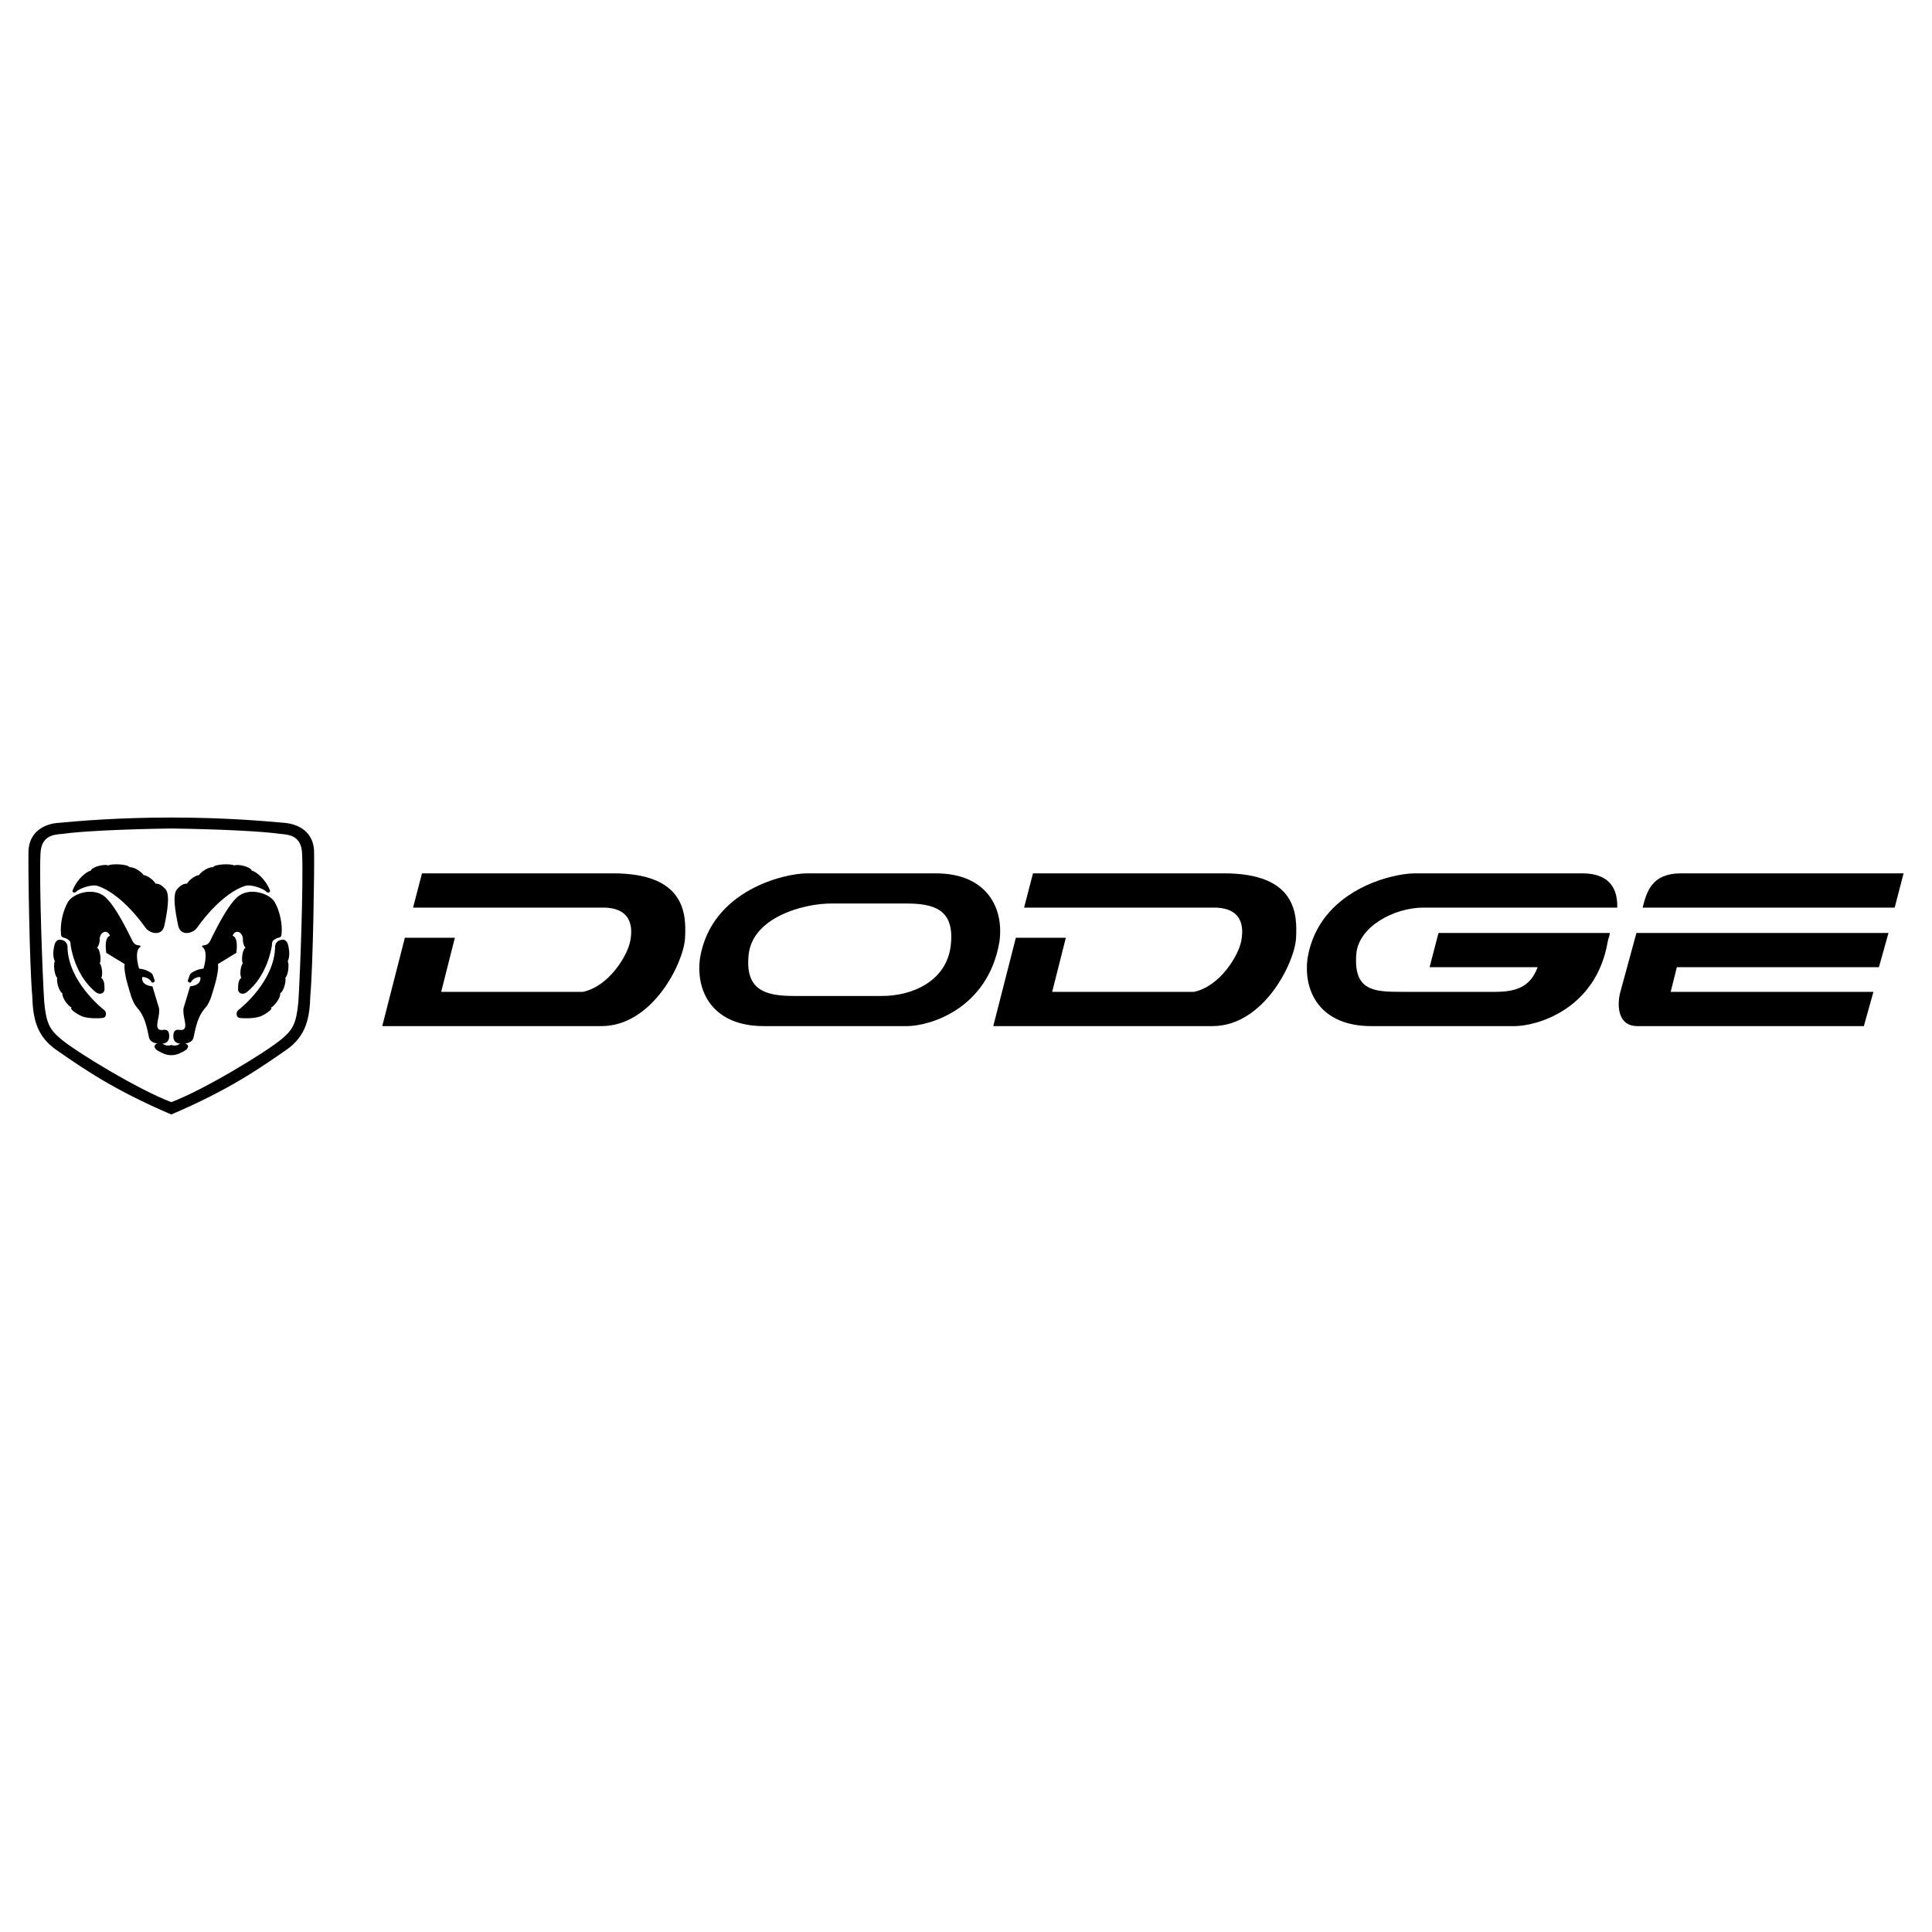 <?xml version="1.0" encoding="utf-8"?>
<!-- Generator: Adobe Illustrator 13.0.0, SVG Export Plug-In . SVG Version: 6.00 Build 14948)  -->
<!DOCTYPE svg PUBLIC "-//W3C//DTD SVG 1.0//EN" "http://www.w3.org/TR/2001/REC-SVG-20010904/DTD/svg10.dtd">
<svg version="1.0" id="Layer_1" xmlns="http://www.w3.org/2000/svg" xmlns:xlink="http://www.w3.org/1999/xlink" x="0px" y="0px"
	 width="192.756px" height="192.756px" viewBox="0 0 192.756 192.756" enable-background="new 0 0 192.756 192.756"
	 xml:space="preserve">
<g>
	<polygon fill-rule="evenodd" clip-rule="evenodd" fill="#FFFFFF" points="0,0 192.756,0 192.756,192.756 0,192.756 0,0 	"/>
	<path fill-rule="evenodd" clip-rule="evenodd" d="M186.914,98.957h-20.229l0.615-2.459h20.16l0.957-3.417h-25.149l-1.64,6.013
		c-0.343,1.504-0.068,3.281,1.708,3.281h22.621L186.914,98.957L186.914,98.957z"/>
	<path fill-rule="evenodd" clip-rule="evenodd" d="M163.884,90.552c0.41-1.571,0.889-3.417,3.827-3.417h22.21l-0.889,3.417H163.884
		L163.884,90.552z"/>
	<path fill-rule="evenodd" clip-rule="evenodd" d="M103.061,87.135l-0.889,3.417h19.067c3.075,0.069,2.768,2.453,2.597,3.349
		c-0.273,1.435-2.118,4.509-4.715,5.056h-14.146l1.366-5.398h-4.988l-2.255,8.816h21.868c5.126,0,8.201-6.356,8.338-8.748
		c0.136-2.392,0.068-6.493-7.176-6.493H103.061L103.061,87.135z"/>
	<path fill-rule="evenodd" clip-rule="evenodd" d="M93.356,87.135c5.126,0,6.834,3.486,6.355,6.834
		c-1.161,6.765-7.039,8.406-9.226,8.406H76.203c-5.125,0-6.834-3.486-6.355-6.834c1.162-6.766,8.474-8.406,10.661-8.406l2.46,3.007
		c-2.939,0-7.859,1.435-8.27,5.057s1.708,4.168,4.511,4.168h8.815c2.939,0,6.424-1.436,6.834-5.057
		c0.41-3.622-1.708-4.168-4.51-4.168h-7.38l-2.46-3.007H93.356L93.356,87.135z"/>
	<path fill-rule="evenodd" clip-rule="evenodd" d="M161.354,90.552h-19.34c-2.938,0-6.492,1.914-6.697,4.647
		c-0.272,3.635,1.708,3.758,4.511,3.758h9.362c2.204,0,3.523-0.576,4.219-2.46H142.63l0.889-3.416h17.091
		c-0.007,0.295-0.169,0.592-0.211,0.889c-1.162,6.765-7.107,8.406-9.295,8.406H136.82c-5.125,0-6.834-3.486-6.355-6.834
		c1.162-6.766,8.475-8.406,10.661-8.406h16.744C159.92,87.135,161.424,88.023,161.354,90.552
		C161.354,90.552,161.424,88.023,161.354,90.552L161.354,90.552z"/>
	<path fill-rule="evenodd" clip-rule="evenodd" d="M42.102,87.135l-0.889,3.417H60.28c3.076,0.069,2.768,2.453,2.597,3.349
		c-0.273,1.435-2.119,4.509-4.716,5.056H44.015l1.367-5.398h-4.989l-2.256,8.816h21.87c5.125,0,8.201-6.356,8.337-8.748
		c0.137-2.392,0.068-6.493-7.175-6.493H42.102L42.102,87.135z"/>
	<path fill-rule="evenodd" clip-rule="evenodd" d="M17.089,81.565c5.262,0,9.26,0.342,11.447,0.547
		c1.229,0.137,2.836,0.889,2.802,3.007c0.034,1.503-0.103,11.208-0.376,14.215c-0.068,2.117-0.342,3.998-2.426,5.434
		c-2.625,1.807-5.604,3.93-11.447,6.424c-5.843-2.494-8.823-4.617-11.447-6.424c-2.084-1.436-2.358-3.316-2.426-5.434
		c-0.273-3.007-0.41-12.712-0.376-14.215C2.806,83,4.412,82.249,5.642,82.112C7.829,81.907,11.827,81.565,17.089,81.565
		C17.089,81.565,11.827,81.565,17.089,81.565L17.089,81.565z"/>
	<path fill-rule="evenodd" clip-rule="evenodd" fill="#FFFFFF" d="M17.089,82.659c4.75,0.068,9.089,0.273,10.935,0.546
		c0.888,0.069,2.05,0.206,2.118,1.982c0.137,2.871-0.205,12.301-0.376,14.795c-0.205,2.152-0.555,2.75-1.674,3.691
		c-1.503,1.264-7.722,5.057-11.002,6.287c-3.28-1.23-9.5-5.023-11.003-6.287c-1.119-0.941-1.469-1.539-1.674-3.691
		c-0.17-2.494-0.513-11.925-0.376-14.795c0.068-1.776,1.23-1.913,2.119-1.982C8,82.932,12.339,82.727,17.089,82.659
		C17.089,82.659,12.339,82.727,17.089,82.659L17.089,82.659z"/>
	<path fill-rule="evenodd" clip-rule="evenodd" d="M6.223,93.798c-0.342-0.103-0.684-0.068-0.82,0.615
		c-0.137,0.684-0.103,1.094,0.068,1.503C5.3,96.19,5.437,97.352,5.71,97.557c-0.102,0.342,0.171,1.367,0.513,1.537
		c-0.068,0.41,0.546,1.266,0.923,1.436c-0.274,0.137,0.664,0.736,1.093,0.889c0.581,0.205,1.606,0.205,2.016,0.137
		c0.341,0,0.444-0.547,0.136-0.785c-0.307-0.24-3.553-2.871-3.656-6.22C6.769,94.242,6.564,93.866,6.223,93.798
		C6.223,93.798,6.564,93.866,6.223,93.798L6.223,93.798z"/>
	<path fill-rule="evenodd" clip-rule="evenodd" d="M16.508,88.707c-0.273-0.273-0.512-0.547-0.991-0.547
		c-0.205-0.375-0.82-0.82-1.196-0.854c-0.205-0.342-0.957-0.82-1.401-0.786c-0.171-0.308-1.777-0.376-2.119-0.171
		c-0.307-0.171-1.606,0.103-1.743,0.513c-0.444,0.102-1.333,0.82-1.776,1.879c-0.171,0.307,0.17,0.41,0.341,0.205
		c0.171-0.205,1.435-0.786,2.153-0.547c0.718,0.24,2.562,1.128,4.75,4.169c0.376,0.547,1.64,0.923,1.879-0.239
		C16.701,90.891,16.986,89.253,16.508,88.707C16.508,88.707,16.986,89.253,16.508,88.707L16.508,88.707z"/>
	<path fill-rule="evenodd" clip-rule="evenodd" d="M27.955,93.798c0.342-0.103,0.684-0.068,0.82,0.615
		c0.137,0.684,0.103,1.094-0.068,1.503c0.171,0.273,0.034,1.435-0.239,1.64c0.103,0.342-0.17,1.367-0.513,1.537
		c0.069,0.41-0.546,1.266-0.922,1.436c0.273,0.137-0.664,0.736-1.093,0.889c-0.581,0.205-1.606,0.205-2.016,0.137
		c-0.342,0-0.444-0.547-0.137-0.785c0.308-0.24,3.554-2.871,3.656-6.22C27.408,94.242,27.613,93.866,27.955,93.798
		C27.955,93.798,27.613,93.866,27.955,93.798L27.955,93.798z"/>
	<path fill-rule="evenodd" clip-rule="evenodd" d="M17.089,104.254c0.342,0.137,0.649,0.035,0.888-0.137
		c-0.41,0-0.683-0.273-0.683-0.717c0-0.445,0.137-0.719,0.581-0.65c0.444,0.068,0.717-0.068,0.581-0.785s-0.205-1.059-0.137-1.4
		l0.649-2.154c0.512-0.068,1.093-0.238,1.025-0.922c-0.308-0.068-0.82,0.205-0.922,0.479c-0.103,0.17-0.41,0-0.308-0.205
		l0.171-0.479c0.068-0.205,0.307-0.308,0.444-0.375c0.137-0.069,0.342-0.205,0.923-0.273c0.171-0.513,0.41-1.743-0.068-2.119
		c-0.171-0.103-0.034-0.205,0.137-0.205s0.41-0.103,0.581-0.41c0.17-0.308,1.572-3.383,2.733-4.408s3.212-0.376,3.725,0.512
		c0.513,0.889,0.786,2.221,0.683,3.178c0,0.273-0.137,0.342-0.307,0.375c-0.171,0.035-0.342,0.137-0.479,0.239
		c-0.171,0.137-0.171,0.308-0.171,0.444s-0.41,3.109-2.563,4.783c-0.41,0.273-0.82,0.035-0.82-0.307s0-0.99,0.342-1.162
		c-0.205-0.17-0.103-1.23,0.137-1.435c-0.171-0.239-0.068-1.401,0.273-1.572c-0.171-0.103-0.286-0.616-0.273-0.752
		c0.068-0.751-0.718-1.196-1.025-0.444c0.239,0.102,0.547,0.376,0.376,1.708l-1.845,1.127c0.103,0.342-0.103,1.435-0.308,2.083
		c-0.205,0.65-0.41,1.676-0.922,2.256c-0.513,0.58-0.854,1.23-1.162,2.836c-0.068,0.582-0.546,0.684-0.854,0.752
		c0.479,0.172,0.239,0.547-0.068,0.719c-0.307,0.17-0.751,0.443-1.333,0.443s-1.025-0.273-1.333-0.443
		c-0.307-0.172-0.546-0.547-0.068-0.719c-0.308-0.068-0.786-0.17-0.854-0.752c-0.308-1.605-0.649-2.256-1.162-2.836
		s-0.718-1.605-0.923-2.256c-0.205-0.648-0.41-1.742-0.308-2.083l-1.845-1.127c-0.17-1.333,0.137-1.606,0.376-1.708
		c-0.307-0.752-1.093-0.308-1.025,0.444c0.012,0.136-0.103,0.649-0.273,0.752c0.342,0.171,0.444,1.333,0.273,1.572
		c0.239,0.205,0.341,1.265,0.137,1.435c0.342,0.172,0.342,0.82,0.342,1.162s-0.41,0.58-0.82,0.307
		c-2.153-1.674-2.562-4.646-2.562-4.783s0-0.308-0.171-0.444c-0.136-0.103-0.307-0.205-0.478-0.239
		c-0.171-0.034-0.308-0.103-0.308-0.375c-0.103-0.957,0.171-2.29,0.683-3.178c0.513-0.888,2.563-1.538,3.725-0.512
		c1.162,1.025,2.562,4.101,2.733,4.408c0.171,0.307,0.41,0.41,0.581,0.41c0.17,0,0.307,0.103,0.137,0.205
		c-0.479,0.376-0.239,1.606-0.068,2.119c0.581,0.068,0.786,0.205,0.922,0.273c0.137,0.068,0.376,0.17,0.444,0.375l0.171,0.479
		c0.103,0.205-0.205,0.375-0.308,0.205c-0.103-0.273-0.615-0.547-0.922-0.479c-0.069,0.684,0.512,0.854,1.025,0.922l0.649,2.154
		c0.069,0.342,0,0.684-0.137,1.4c-0.136,0.717,0.137,0.854,0.581,0.785s0.581,0.205,0.581,0.65c0,0.443-0.273,0.717-0.684,0.717
		C16.439,104.289,16.747,104.391,17.089,104.254C17.089,104.254,16.747,104.391,17.089,104.254L17.089,104.254z"/>
	<path fill-rule="evenodd" clip-rule="evenodd" d="M17.67,88.707c0.273-0.273,0.512-0.547,0.991-0.547
		c0.205-0.375,0.82-0.82,1.196-0.854c0.205-0.342,0.957-0.82,1.401-0.786c0.171-0.308,1.777-0.376,2.119-0.171
		c0.307-0.171,1.605,0.103,1.742,0.513c0.444,0.102,1.333,0.82,1.777,1.879c0.171,0.307-0.171,0.41-0.342,0.205
		c-0.17-0.205-1.435-0.786-2.152-0.547c-0.718,0.24-2.563,1.128-4.75,4.169c-0.375,0.547-1.64,0.923-1.879-0.239
		C17.476,90.891,17.191,89.253,17.67,88.707C17.67,88.707,17.191,89.253,17.67,88.707L17.67,88.707z"/>
</g>
</svg>
